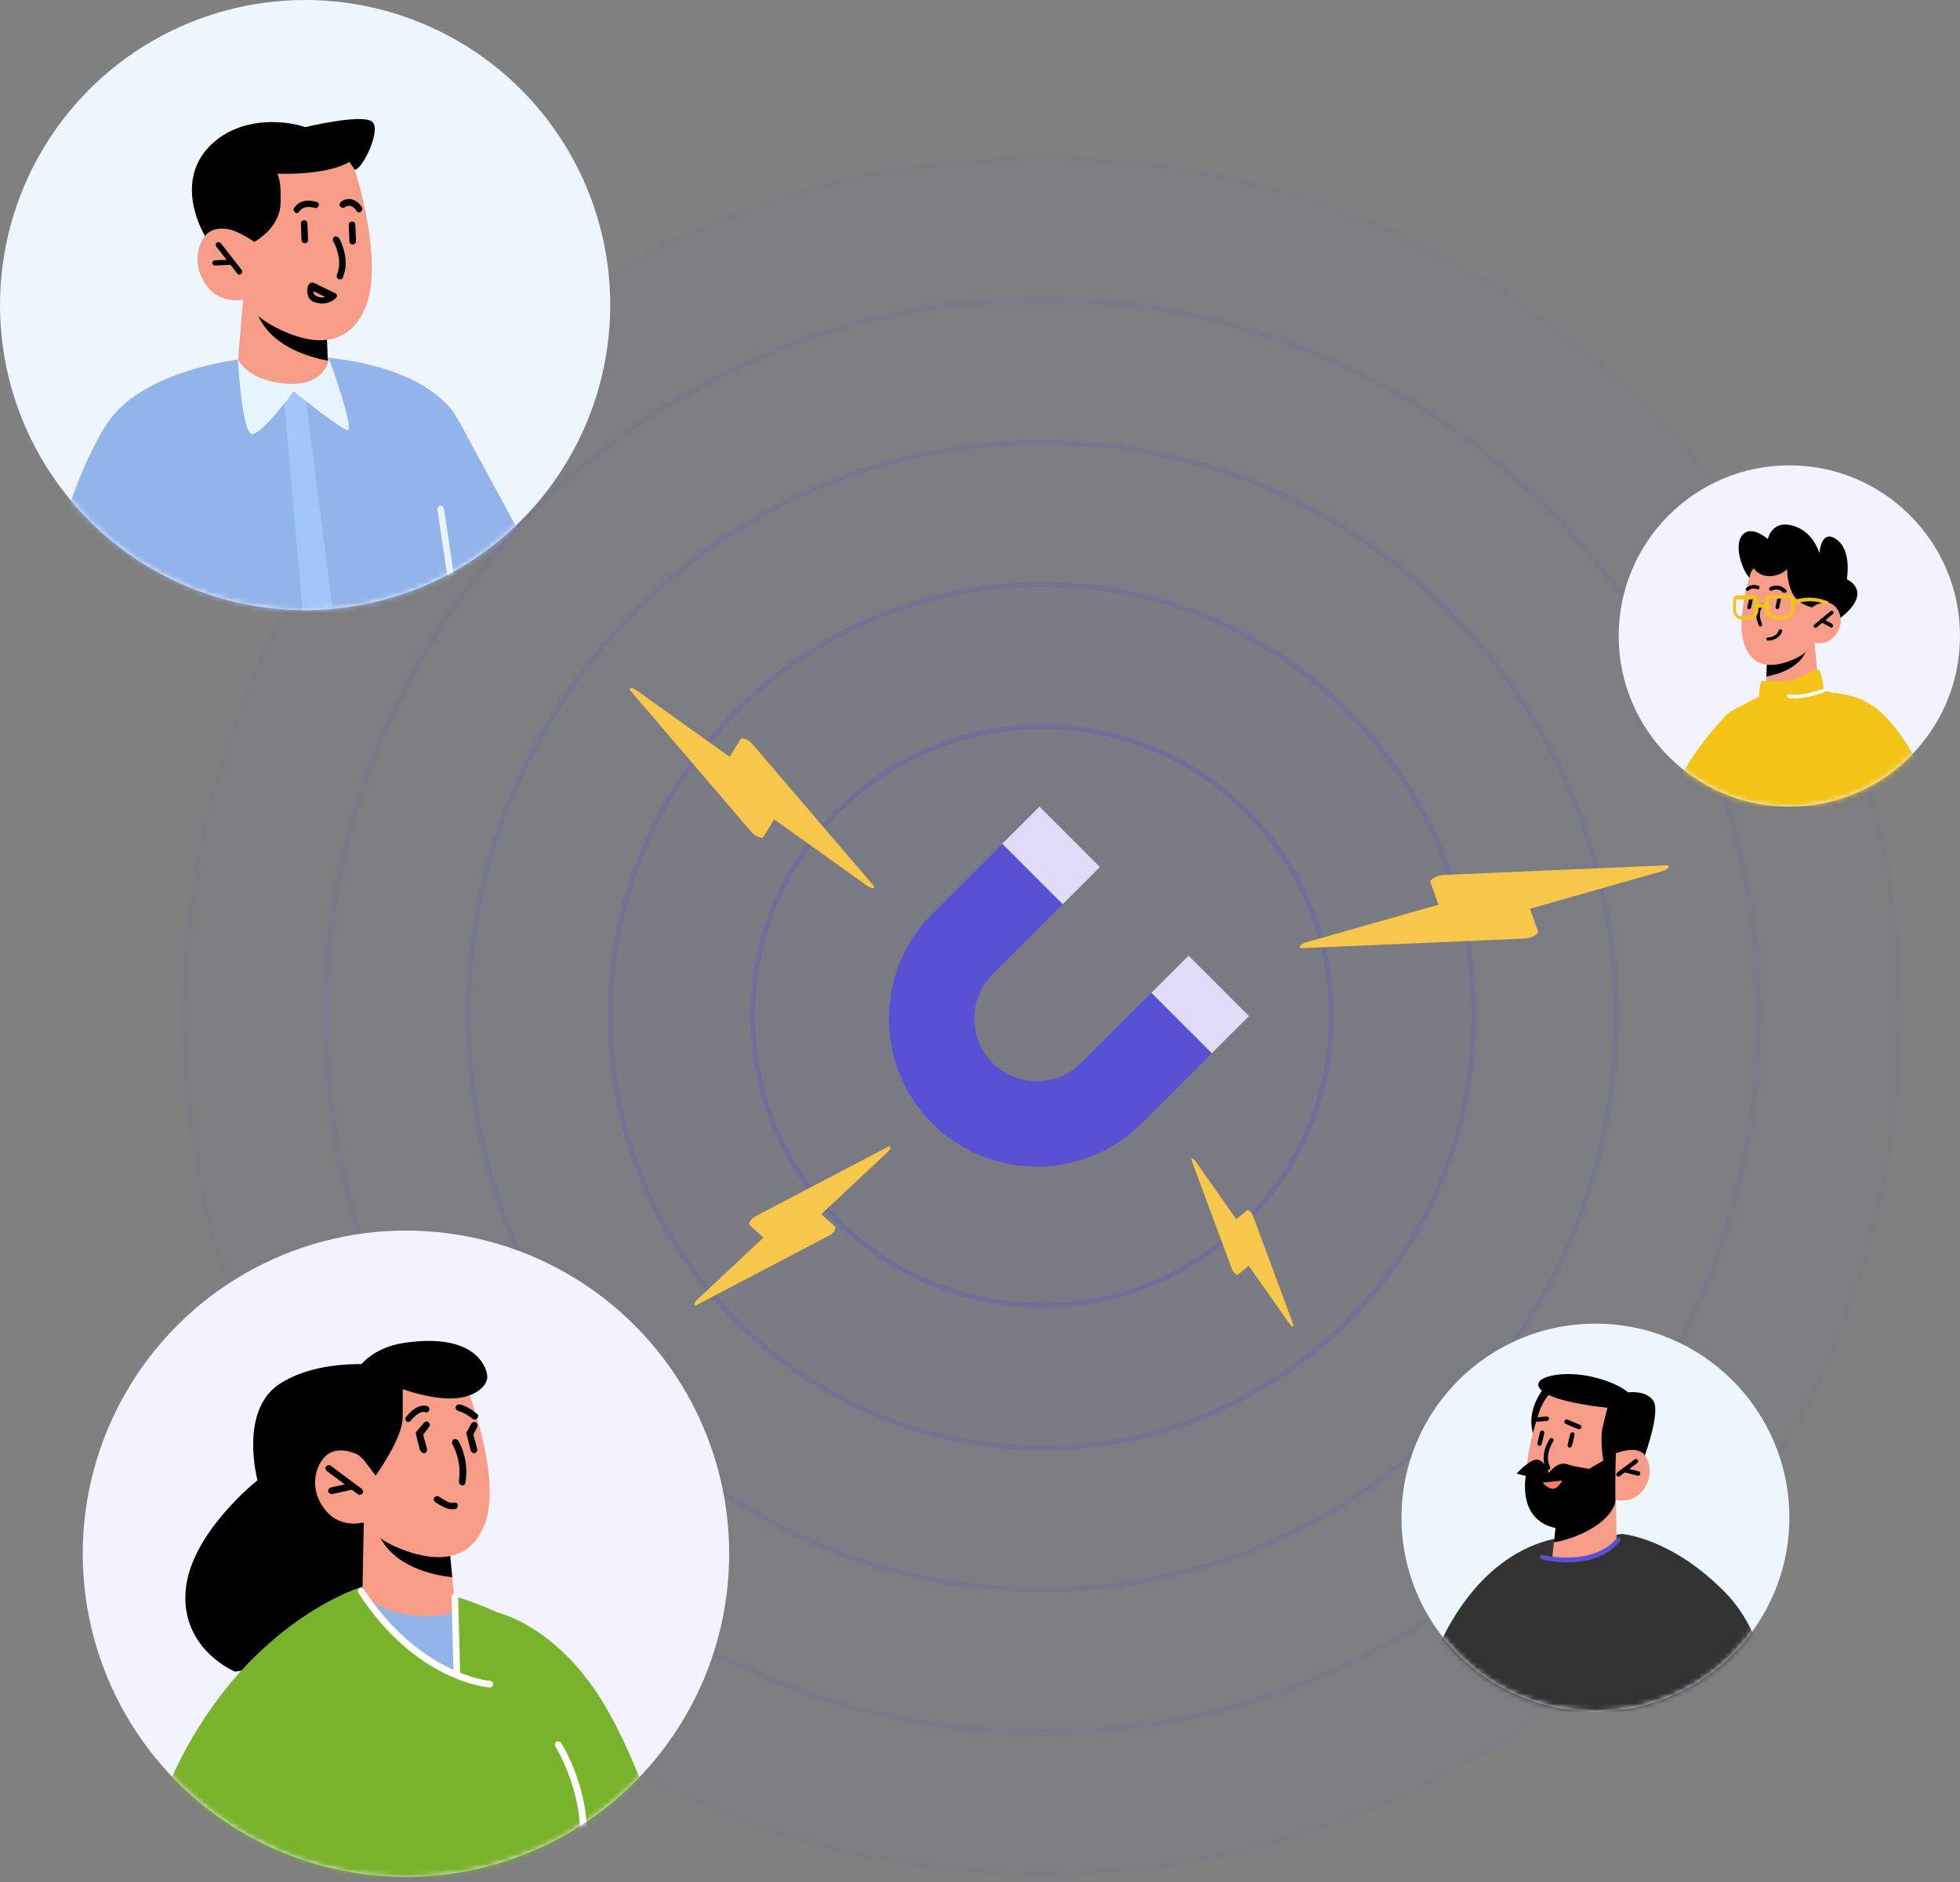 <svg width="379" height="364" viewBox="0 0 379 364" fill="none" xmlns="http://www.w3.org/2000/svg">
<rect x="0" y="0" width="379" height="364" fill="#808080" stroke="none"/>
<path d="M145.494 196.516C145.494 165.611 170.594 140.512 201.499 140.512C232.404 140.512 257.504 165.611 257.504 196.516C257.504 227.422 232.404 252.521 201.499 252.521C170.594 252.432 145.494 227.422 145.494 196.516Z" fill="#5851D3" fill-opacity="0.02" stroke="#5851D3" stroke-opacity="0.25" stroke-miterlimit="10"/>
<path d="M285.012 196.516C285.012 242.606 247.586 280.032 201.496 280.032C155.406 280.032 117.98 242.606 117.98 196.516C117.98 150.426 155.406 113 201.496 113C247.586 113 285.012 150.426 285.012 196.516Z" fill="#5851D3" fill-opacity="0.02" stroke="#5851D3" stroke-opacity="0.2" stroke-miterlimit="10"/>
<path d="M201.492 307.517C262.809 307.517 312.515 257.81 312.515 196.494C312.515 135.178 262.809 85.471 201.492 85.471C140.176 85.471 90.469 135.178 90.469 196.494C90.469 257.81 140.176 307.517 201.492 307.517Z" fill="#5851D3" fill-opacity="0.02" stroke="#5851D3" stroke-opacity="0.15" stroke-miterlimit="10"/>
<path d="M201.501 335.126C278.062 335.126 340.127 273.061 340.127 196.5C340.127 119.939 278.062 57.874 201.501 57.874C124.94 57.874 62.875 119.939 62.875 196.5C62.875 273.061 124.94 335.126 201.501 335.126Z" fill="#5851D3" fill-opacity="0.02" stroke="#5851D3" stroke-opacity="0.1" stroke-miterlimit="10"/>
<path d="M201.498 362.654C293.254 362.654 367.636 288.271 367.636 196.516C367.636 104.76 293.254 30.377 201.498 30.377C109.742 30.377 35.359 104.76 35.359 196.516C35.359 288.271 109.742 362.654 201.498 362.654Z" fill="#5851D3" fill-opacity="0.02" stroke="#5851D3" stroke-opacity="0.05" stroke-miterlimit="10"/>
<path d="M212.683 167.683L201 156L193.796 163.204L205.48 174.887L212.683 167.683Z" fill="#DEDCF6"/>
<path d="M241.512 196.512L229.828 184.828L222.625 192.032L234.308 203.715L241.512 196.512Z" fill="#DEDCF6"/>
<path d="M222.627 192.032L209.086 205.574C204.359 210.301 196.668 210.301 191.941 205.574C187.214 200.847 187.214 193.156 191.941 188.428L205.482 174.887L193.799 163.204L180.258 176.745C169.088 187.914 169.088 206.088 180.258 217.257C191.427 228.426 209.6 228.426 220.77 217.257L234.311 203.716L222.627 192.032Z" fill="#5851D3"/>
<path d="M141.103 146.38L143.199 142.956C143.44 142.563 144.776 143.089 145.406 143.824L168.836 171.198C169.406 171.864 168.586 171.968 167.709 171.341L149.693 158.468L147.598 161.891C147.357 162.284 146.02 161.759 145.39 161.023L121.96 133.649C121.39 132.983 122.21 132.879 123.087 133.506L141.103 146.38Z" fill="#F7C74C"/>
<path d="M239.053 235.8L241.113 234.103C241.35 233.908 242.037 234.481 242.248 235.049L250.088 256.191C250.279 256.705 249.758 256.614 249.373 256.066L241.453 244.805L239.392 246.502C239.155 246.697 238.468 246.124 238.257 245.556L230.417 224.414C230.226 223.9 230.747 223.99 231.132 224.539L239.053 235.8Z" fill="#F7C74C"/>
<path d="M278.161 174.977L276.593 170.618C276.412 170.117 277.913 169.27 279.07 169.221L322.128 167.365C323.176 167.32 322.649 168.144 321.404 168.498L295.841 175.762L297.41 180.123C297.59 180.624 296.09 181.47 294.932 181.52L251.874 183.375C250.826 183.42 251.353 182.596 252.598 182.242L278.161 174.977Z" fill="#F7C74C"/>
<path d="M158.804 234.831L161.465 237.253C161.771 237.531 161.178 238.516 160.485 238.879L134.726 252.392C134.099 252.721 134.102 252.029 134.73 251.441L147.624 239.363L144.963 236.941C144.657 236.663 145.251 235.678 145.943 235.315L171.702 221.801C172.329 221.473 172.326 222.165 171.698 222.753L158.804 234.831Z" fill="#F7C74C"/>
<circle cx="59" cy="59" r="59" fill="#EDF6FC"/>
<mask id="mask0_3489_315" style="mask-type:alpha" maskUnits="userSpaceOnUse" x="0" y="0" width="118" height="118">
<circle cx="59" cy="59" r="59" fill="#EDF6FC"/>
</mask>
<g mask="url(#mask0_3489_315)">
<path d="M95.098 121.52H7.676C8.945 108.324 16.304 86.627 22.267 79.902C28.358 72.924 43.076 68.356 58.175 68.864C58.175 68.864 78.73 68.737 87.358 79.268C90.911 83.582 94.464 104.772 95.098 121.52Z" fill="#92B4EA"/>
<path d="M110.327 121.265C109.947 121.392 109.439 121.392 109.059 121.519C108.805 121.519 108.551 121.519 108.297 121.519H78.48L73.785 111.622L88.377 80.789L110.327 121.265Z" fill="#92B4EA"/>
<path d="M47.011 58.075L45.996 70.002C45.996 70.002 46.757 73.555 54.624 74.824C60.461 75.712 63.506 72.286 63.506 72.286L63.379 69.748L63.125 63.024L49.295 58.837L47.011 58.075Z" fill="#F79C87"/>
<path d="M49.293 58.841C49.293 59.221 49.42 59.602 49.547 60.11C51.958 67.088 60.078 69.118 63.377 69.753L63.123 63.028L49.293 58.841Z" fill="black"/>
<path d="M68.582 32.823C68.582 32.823 74.291 50.206 70.739 59.215C67.186 68.35 58.812 66.067 53.99 63.656C49.042 61.372 47.011 57.946 47.011 57.946C47.011 57.946 42.063 59.088 39.398 54.393C36.607 49.699 39.145 44.75 41.936 43.862C44.728 42.974 47.773 45.258 47.773 45.258L45.743 40.182C45.616 40.309 58.685 16.836 68.582 32.823Z" fill="#F79C87"/>
<path d="M65.791 54.018C65.664 54.018 65.664 54.018 65.537 54.018C65.157 53.891 65.03 53.51 65.157 53.13C66.426 50.211 64.522 46.659 64.395 46.659C64.269 46.405 64.395 46.024 64.649 45.77C64.903 45.644 65.284 45.77 65.537 46.024C65.664 46.151 67.821 50.084 66.299 53.637C66.299 53.891 66.045 54.018 65.791 54.018Z" fill="black"/>
<path d="M46.251 53.129C46.124 53.129 45.997 53.002 45.87 52.875L41.81 47.673C41.683 47.419 41.683 47.165 41.937 46.911C42.191 46.785 42.444 46.785 42.698 47.038L46.758 52.241C46.885 52.494 46.885 52.748 46.632 53.002C46.378 53.002 46.378 53.129 46.251 53.129Z" fill="black"/>
<path d="M41.553 51.353C41.299 51.353 41.045 51.099 41.045 50.845C41.045 50.592 41.299 50.338 41.553 50.338L44.724 50.211C44.978 50.211 45.232 50.465 45.232 50.718C45.232 50.972 44.978 51.226 44.724 51.226L41.553 51.353Z" fill="black"/>
<path d="M58.939 47.039C58.558 47.039 58.305 46.785 58.305 46.404L58.178 43.232C58.178 42.851 58.431 42.598 58.812 42.598C59.193 42.598 59.447 42.851 59.447 43.232L59.573 46.404C59.573 46.785 59.32 47.039 58.939 47.039Z" fill="black"/>
<path d="M68.201 47.292C67.82 47.292 67.566 47.039 67.566 46.658L67.439 43.486C67.439 43.105 67.693 42.852 68.074 42.852C68.454 42.852 68.708 43.105 68.708 43.486L68.835 46.658C68.835 46.912 68.581 47.292 68.201 47.292Z" fill="black"/>
<path d="M57.417 41.202C57.291 41.202 57.164 41.202 57.037 41.075C56.783 40.822 56.656 40.441 56.91 40.187C58.306 38.03 61.097 39.045 61.224 39.045C61.605 39.172 61.731 39.553 61.605 39.807C61.478 40.187 61.097 40.314 60.843 40.187C60.716 40.187 58.94 39.553 57.925 40.822C57.798 41.075 57.671 41.202 57.417 41.202Z" fill="black"/>
<path d="M69.468 41.077C69.215 41.077 69.088 40.95 68.961 40.823C68.834 40.569 68.326 39.935 67.692 39.808C67.311 39.808 67.058 39.808 66.677 40.062C66.423 40.315 66.043 40.188 65.789 39.935C65.535 39.681 65.662 39.3 65.916 39.047C66.55 38.539 67.184 38.412 67.946 38.539C69.215 38.793 69.849 39.935 69.976 40.062C70.103 40.315 70.103 40.696 69.722 40.95C69.722 41.077 69.595 41.077 69.468 41.077Z" fill="black"/>
<path d="M68.58 32.827L67.565 31.304C67.565 31.304 66.296 32.192 63.378 32.827C58.937 33.842 53.608 33.588 53.608 33.588C53.608 33.588 54.496 34.857 54.242 39.551C53.989 44.246 49.167 46.784 49.167 46.784C47.517 45.642 45.995 44.88 44.853 44.5C44.345 44.373 43.838 44.246 43.457 44.246C40.666 43.992 39.651 45.642 39.651 45.642C39.651 45.642 33.306 35.491 40.666 28.132C45.868 23.057 52.846 23.31 56.526 23.945C57.795 24.198 58.683 24.452 58.937 24.579C59.064 24.579 59.064 24.579 59.064 24.579C59.064 24.579 70.103 21.915 72.006 23.564C73.782 25.214 69.976 32.953 68.58 32.827Z" fill="black"/>
<path d="M62.238 58.714C61.857 58.714 61.349 58.587 60.842 58.46C60.207 58.206 59.7 57.825 59.573 57.191C59.192 56.176 59.573 55.161 59.7 55.034C59.827 54.907 59.954 54.78 60.081 54.653C60.207 54.653 60.461 54.653 60.588 54.653L64.775 56.683C65.029 56.81 65.156 56.937 65.156 57.191C65.156 57.445 65.029 57.572 64.902 57.699C64.648 57.952 63.633 58.714 62.238 58.714ZM60.588 56.303C60.588 56.43 60.588 56.683 60.715 56.81C60.842 57.064 60.969 57.191 61.349 57.318C61.857 57.572 62.491 57.572 62.872 57.445L60.588 56.303Z" fill="black"/>
<path d="M64.776 121.519H58.812L54.752 75.461L59.066 76.603L64.776 121.519Z" fill="#A2C5F9"/>
<path d="M63.633 69.37C63.633 69.37 68.708 83.327 67.186 83.2C65.79 82.947 56.781 75.714 56.781 75.714C56.781 75.714 50.818 83.835 48.788 83.962C46.757 84.089 45.996 69.37 45.996 69.37C45.996 69.37 47.519 73.557 55.259 74.192C62.998 74.826 63.633 69.37 63.633 69.37Z" fill="#E6F4FF"/>
<path d="M88.379 120.25C88.125 120.25 87.744 119.997 87.744 119.743L84.572 98.553C84.572 98.173 84.699 97.919 85.08 97.792C85.46 97.792 85.714 97.919 85.841 98.299L89.013 119.489C89.013 119.87 88.759 120.25 88.379 120.25Z" fill="#E6F4FF"/>
</g>
<circle r="62.5" transform="matrix(-1 0 0 1 78.5 300.5)" fill="#F3F2FF"/>
<mask id="mask1_3489_315" style="mask-type:alpha" maskUnits="userSpaceOnUse" x="16" y="238" width="125" height="125">
<circle r="62.5" transform="matrix(-1 0 0 1 78.5 300.5)" fill="#D9D9D9"/>
</mask>
<g mask="url(#mask1_3489_315)">
<path d="M73.914 264.084C73.914 264.084 62.427 262.424 54.259 267.53C46.09 272.635 49.792 286.292 49.792 286.292C49.792 286.292 36.646 296.63 35.88 307.861C35.114 319.093 45.452 323.305 45.452 323.305L72.51 319.221L73.914 264.084Z" fill="black"/>
<path d="M96.381 311.946L100.593 362.999H128.289C128.799 362.999 129.31 362.999 129.82 362.871C127.651 352.916 121.652 337.473 116.547 329.177C107.485 314.371 96.381 311.946 96.381 311.946Z" fill="#79B22B"/>
<path d="M51.455 362.999H107.996L100.083 313.733C100.083 313.733 86.682 306.458 76.216 306.841C74.046 306.841 71.876 307.224 69.707 307.862C61.666 309.904 54.391 315.009 52.349 319.987C51.583 322.029 51.328 340.025 51.455 362.999Z" fill="#79B22B"/>
<path d="M26.696 362.999H70.091L72.516 339.259L70.218 306.841C70.091 306.841 37.8 316.158 26.696 362.999Z" fill="#79B22B"/>
<path d="M69.96 308.375C69.96 308.375 74.682 315.267 80.17 319.479C85.658 323.691 88.211 324.201 88.211 324.201L87.828 310.672L69.96 308.375Z" fill="#92B4EA"/>
<path d="M70.343 294.461L70.088 307.862C70.088 307.862 72.385 311.691 80.171 312.457C85.914 312.968 88.084 311.691 88.084 311.691L87.446 304.927L86.808 298.29L72.768 294.971L70.343 294.461Z" fill="#F79C87"/>
<path d="M72.644 295.101C72.644 295.483 72.772 295.866 73.027 296.377C75.835 303.141 84.003 304.673 87.449 305.056L86.811 298.419L72.644 295.101Z" fill="black"/>
<path d="M90.126 268.043C90.126 268.043 96.891 284.891 93.955 294.08C91.019 303.27 82.596 301.61 77.49 299.568C72.513 297.654 70.215 294.463 70.215 294.463C70.215 294.463 65.365 295.867 62.43 291.4C59.367 286.933 61.536 281.828 64.217 280.806C67.025 279.785 70.088 281.828 70.088 281.828L67.663 276.978C67.79 276.978 79.277 252.727 90.126 268.043Z" fill="#F79C87"/>
<path d="M69.573 289.103C69.828 289.103 69.956 288.975 70.084 288.847C70.339 288.592 70.211 288.209 69.956 287.954L63.957 283.487C63.702 283.232 63.319 283.359 63.064 283.614C62.809 283.87 62.936 284.253 63.191 284.508L69.19 288.975C69.318 289.103 69.445 289.103 69.573 289.103Z" fill="black"/>
<path d="M64.089 288.974H64.216L68.173 288.081C68.556 287.953 68.684 287.698 68.684 287.315C68.556 286.932 68.301 286.805 67.918 286.805L63.961 287.698C63.578 287.826 63.451 288.081 63.451 288.464C63.578 288.719 63.834 288.974 64.089 288.974Z" fill="black"/>
<path d="M78.895 275.064C79.023 275.064 79.278 274.936 79.406 274.809C81.065 272.766 82.086 273.022 82.213 273.149C82.469 273.277 82.852 273.149 82.979 272.766C83.107 272.511 82.979 272.128 82.724 272.001C82.469 271.873 80.809 271.235 78.512 274.043C78.257 274.298 78.384 274.681 78.64 274.936C78.64 274.936 78.767 275.064 78.895 275.064Z" fill="black"/>
<path d="M91.788 274.55C91.916 274.55 92.171 274.422 92.299 274.295C92.554 274.039 92.554 273.656 92.171 273.401C90.384 271.87 88.853 271.614 88.853 271.614C88.47 271.614 88.214 271.742 88.087 272.125C88.087 272.508 88.214 272.763 88.597 272.891C88.597 272.891 89.874 273.146 91.405 274.422C91.533 274.55 91.66 274.55 91.788 274.55Z" fill="black"/>
<path d="M89.362 287.314C89.618 287.314 90.001 287.059 90.001 286.804C90.766 282.081 88.724 278.763 88.597 278.635C88.469 278.38 87.959 278.253 87.703 278.38C87.448 278.508 87.32 279.018 87.448 279.274C87.448 279.274 89.362 282.337 88.724 286.549C88.724 286.931 88.98 287.187 89.362 287.314Z" fill="black"/>
<path d="M91.656 281.057H91.783C92.166 280.929 92.294 280.674 92.294 280.291L91.528 277.483L92.294 275.951C92.421 275.696 92.294 275.313 92.038 275.058C91.783 274.93 91.4 275.058 91.145 275.313L90.252 276.972C90.124 277.1 90.124 277.228 90.252 277.483L91.017 280.546C91.145 280.801 91.4 281.057 91.656 281.057Z" fill="black"/>
<path d="M81.953 281.063H82.081C82.464 280.935 82.591 280.68 82.591 280.297L81.825 277.489L82.974 275.957C83.229 275.702 83.102 275.319 82.847 275.064C82.591 274.809 82.208 274.936 81.953 275.192L80.549 276.851C80.421 276.978 80.421 277.234 80.421 277.361L81.187 280.424C81.442 280.807 81.698 281.063 81.953 281.063Z" fill="black"/>
<path d="M70.215 282.208L72.64 285.399C72.64 285.399 77.873 278.124 77.873 274.168C77.873 270.083 77.873 268.679 77.873 268.679C77.873 268.679 83.106 270.594 87.445 270.466C91.785 270.339 94.465 268.041 94.21 265.999C93.954 263.957 91.402 257.703 78.001 259.745C64.344 261.915 64.089 277.614 70.215 282.208Z" fill="black"/>
<path d="M94.721 326.369C95.104 326.369 95.359 326.114 95.359 325.731C95.359 325.348 95.104 325.093 94.721 325.093C94.594 325.093 81.065 323.816 70.344 307.352C70.088 307.096 69.705 306.969 69.45 307.224C69.195 307.352 69.067 307.862 69.322 308.118C80.299 325.093 94.083 326.369 94.721 326.369Z" fill="white"/>
<path d="M88.335 323.946C88.717 323.946 88.973 323.691 88.973 323.308L88.59 308.885C88.59 308.502 88.207 308.247 87.951 308.247C87.569 308.247 87.313 308.502 87.313 308.885L87.696 323.308C87.696 323.691 87.952 323.946 88.335 323.946Z" fill="white"/>
<path d="M87.447 291.91C87.702 291.91 87.957 291.91 88.212 291.782C88.468 291.655 88.595 291.272 88.468 290.889C88.34 290.634 87.957 290.506 87.574 290.634C87.191 290.889 85.915 290.123 84.894 289.485C84.639 289.23 84.256 289.357 84 289.612C83.745 289.868 83.873 290.251 84.128 290.506C84.766 290.889 86.17 291.91 87.447 291.91Z" fill="black"/>
<path d="M111.694 362.362C111.949 362.362 112.205 362.234 112.332 361.979C116.289 349.854 108.886 337.601 108.503 337.09C108.376 336.835 107.865 336.708 107.61 336.835C107.354 336.963 107.227 337.473 107.354 337.729C107.482 337.856 114.885 349.981 111.056 361.468C110.928 361.851 111.183 362.106 111.439 362.234C111.566 362.362 111.694 362.362 111.694 362.362Z" fill="white"/>
</g>
<circle cx="308.5" cy="293.5" r="37.5" fill="#EDF6FC"/>
<mask id="mask2_3489_315" style="mask-type:alpha" maskUnits="userSpaceOnUse" x="271" y="256" width="75" height="75">
<circle cx="308.5" cy="293.5" r="37.5" fill="#D9D9D9"/>
</mask>
<g mask="url(#mask2_3489_315)">
<path d="M321.766 319.388L303.627 331H274.047C277.437 315.489 286.167 301.589 299.22 297.944C302.187 297.097 304.814 297.181 307.187 297.944C318.121 301.419 321.766 319.388 321.766 319.388Z" fill="#333333"/>
<path d="M342.363 330.913C342.108 330.913 341.939 330.998 341.684 330.998H288.033C287.439 330.659 286.761 330.32 286.168 329.981C287.1 317.86 288.117 308.113 288.88 306.164C290.406 302.18 300.323 299.383 307.188 297.858C310.833 297.095 313.545 296.671 313.545 296.671C313.545 296.671 323.122 297.264 333.717 308.113C340.074 314.724 341.939 323.793 342.363 330.913Z" fill="#333333"/>
<path d="M298.627 268.363C298.627 268.363 294.558 273.025 296.762 278.11C299.05 283.196 301.424 268.787 301.424 268.787L298.627 268.363Z" fill="black"/>
<path d="M312.44 289.299L312.61 298.537C312.61 298.537 310.999 301.25 305.575 301.758C301.591 302.182 300.15 301.25 300.15 301.25L300.659 296.588L301.167 292.011L310.915 289.723L312.44 289.299Z" fill="#F79C87"/>
<path d="M310.837 289.721C310.837 289.975 312.362 290.738 312.193 291.077C310.243 295.739 302.785 298.027 300.496 298.281L301.174 292.009L310.837 289.721Z" fill="black"/>
<path d="M300.412 268.872C299.14 269.889 298.293 271.33 297.7 272.856C296.513 276.415 294.055 284.722 295.665 289.807C297.7 296.418 303.717 295.147 307.277 293.791C310.837 292.35 312.447 290.061 312.447 290.061C312.447 290.061 315.838 291.079 317.957 287.858C320.076 284.637 318.55 281.077 316.685 280.229C314.736 279.467 312.532 280.908 312.532 280.908L314.227 277.432C314.143 277.517 307.447 263.193 300.412 268.872Z" fill="#F79C87"/>
<path d="M312.951 285.57C312.781 285.57 312.697 285.485 312.612 285.4C312.442 285.231 312.527 284.977 312.697 284.807L316.087 282.264C316.257 282.095 316.511 282.18 316.68 282.349C316.85 282.519 316.765 282.773 316.596 282.942L313.205 285.485C313.12 285.57 313.036 285.57 312.951 285.57Z" fill="black"/>
<path d="M316.767 285.402H316.682L313.97 284.724C313.716 284.639 313.631 284.469 313.631 284.215C313.716 283.961 313.885 283.876 314.139 283.876L316.852 284.554C317.106 284.639 317.191 284.808 317.191 285.063C317.106 285.317 316.936 285.402 316.767 285.402Z" fill="black"/>
<path d="M297.699 279.635H297.614C297.36 279.551 297.275 279.381 297.275 279.127L297.784 277.008C297.869 276.754 298.038 276.669 298.292 276.669C298.547 276.754 298.632 276.923 298.632 277.177L298.123 279.296C298.038 279.551 297.869 279.635 297.699 279.635Z" fill="black"/>
<path d="M303.541 279.976H303.456C303.202 279.892 303.117 279.722 303.117 279.468L303.626 277.349C303.71 277.095 303.88 277.01 304.134 277.01C304.389 277.095 304.473 277.264 304.473 277.518L303.965 279.637C303.88 279.807 303.71 279.976 303.541 279.976Z" fill="black"/>
<path d="M297.355 274.974C297.101 274.974 296.932 274.805 296.932 274.635C296.932 274.381 297.101 274.211 297.271 274.127L299.051 273.957C299.305 273.957 299.474 274.127 299.559 274.296C299.559 274.55 299.39 274.72 299.22 274.805L297.355 274.974Z" fill="black"/>
<path d="M305.327 276.417C305.242 276.417 305.242 276.417 305.157 276.417L302.784 275.4C302.53 275.315 302.445 275.061 302.53 274.807C302.615 274.552 302.869 274.468 303.123 274.552L305.496 275.569C305.751 275.654 305.835 275.908 305.751 276.163C305.666 276.332 305.496 276.417 305.327 276.417Z" fill="black"/>
<path d="M312.446 281.078C312.446 281.078 311.514 284.892 310.751 284.469C309.988 283.96 309.31 278.451 309.904 275.993C310.497 273.535 310.836 272.263 310.836 272.263C310.836 272.263 300.75 271.331 298.122 268.958C295.495 266.585 301.089 265.059 306.852 266.076C312.616 267.178 314.82 269.297 314.82 269.297C314.82 269.297 318.379 268.788 319.736 270.992C321.092 273.196 318.04 281.502 318.04 281.502C318.04 281.502 317.108 279.383 312.446 281.078Z" fill="black"/>
<path d="M293.289 284.977C293.289 284.977 296.086 281.841 297.527 282.35C298.968 282.858 299.476 284.892 299.476 284.892C299.476 284.892 301.172 282.519 303.036 283.197C304.901 283.875 308.969 284.13 308.969 284.723C309.054 285.401 307.867 285.571 307.867 285.571C307.867 285.571 298.375 286.757 293.289 284.977Z" fill="black"/>
<path d="M312.446 281.076C312.446 281.076 312.277 287.264 312.361 290.145C312.446 293.027 304.564 297.434 299.054 294.976C293.545 292.518 295.071 285.314 295.071 285.314L299.987 285.738C299.987 285.738 301.089 285.06 302.36 284.806C303.631 284.551 305.327 285.229 305.327 285.229L312.446 281.076Z" fill="black"/>
<path d="M300.83 287.181C300.661 287.181 300.491 287.011 300.406 286.842C300.406 286.588 300.576 286.418 300.745 286.418C300.745 286.418 302.44 286.249 303.034 284.977C303.119 284.808 303.373 284.723 303.542 284.808C303.712 284.892 303.797 285.147 303.712 285.316C302.949 286.927 300.915 287.181 300.83 287.181Z" fill="black"/>
<path d="M299.308 284.298C299.138 284.298 298.969 284.213 298.969 284.043C297.612 281.331 299.562 278.449 299.647 278.28C299.816 278.11 300.07 278.025 300.24 278.195C300.409 278.364 300.494 278.619 300.325 278.788C300.325 278.788 298.545 281.416 299.731 283.704C299.816 283.874 299.731 284.128 299.562 284.298C299.392 284.213 299.392 284.298 299.308 284.298Z" fill="black"/>
<path d="M303.121 302.182C300.409 302.182 298.29 301.673 298.12 301.589C297.866 301.504 297.781 301.334 297.781 301.08C297.866 300.826 298.036 300.741 298.29 300.741C298.375 300.741 307.867 303.114 312.614 297.52C312.783 297.351 313.038 297.351 313.207 297.436C313.377 297.605 313.377 297.859 313.292 298.029C310.495 301.419 306.342 302.182 303.121 302.182Z" fill="#5851D3"/>
<path d="M298.285 286.756C298.285 286.756 299.302 287.942 300.319 287.942C301.252 287.942 302.099 286.332 302.099 286.332L298.285 286.756Z" fill="#F27E64"/>
</g>
<circle cx="346" cy="123" r="33" fill="#F3F2FF"/>
<mask id="mask3_3489_315" style="mask-type:alpha" maskUnits="userSpaceOnUse" x="313" y="90" width="66" height="66">
<circle r="33" transform="matrix(-1 0 0 1 346 123)" fill="#D9D9D9"/>
</mask>
<g mask="url(#mask3_3489_315)">
<path d="M322.126 155.927H374.216C374.358 155.927 374.57 155.927 374.711 155.927C370.965 146.386 365.523 137.692 360.504 135.643C360.504 135.643 353.012 133.593 352.588 133.593C340.714 133.098 334.353 137.834 334 138.116C334 138.116 326.508 145.396 322.126 155.927Z" fill="#F3C316"/>
<path d="M350.466 117.478C350.466 117.478 347.78 116.842 346.508 115.287C345.236 113.732 345.024 109.915 345.024 109.915C345.024 109.915 340.147 112.459 338.875 112.177C337.602 111.894 335.058 106.169 336.754 103.695C338.451 101.221 341.843 104.261 341.843 104.261C341.843 104.261 342.55 100.727 346.296 101.575C350.678 102.564 351.809 107.017 351.809 107.017C351.809 107.017 352.092 102.14 355.131 104.331C358.17 106.522 357.11 112.035 357.11 112.035C357.11 112.035 359.584 113.096 359.089 115.428C358.594 117.76 355.272 119.951 355.272 119.951L350.466 117.478Z" fill="black"/>
<path d="M350.891 124.401L351.527 131.681C351.527 131.681 350.326 133.872 345.944 134.579C342.692 135.074 341.42 134.509 341.42 134.509L341.562 130.763L341.703 127.087L349.548 124.755L350.891 124.401Z" fill="#F79C87"/>
<path d="M349.545 124.828C349.545 125.04 349.474 125.252 349.404 125.535C348.061 129.352 343.467 130.482 341.558 130.836L341.7 127.161L349.545 124.828Z" fill="black"/>
<path d="M338.591 110.623C338.591 110.623 335.41 120.094 337.46 125.041C339.439 129.989 344.174 128.717 347.001 127.444C349.758 126.172 350.959 124.334 350.959 124.334C350.959 124.334 353.716 124.971 355.271 122.355C356.826 119.74 355.412 117.125 353.787 116.63C352.161 116.136 350.465 117.408 350.465 117.408L351.596 114.651C351.596 114.651 344.174 101.858 338.591 110.623Z" fill="#F79C87"/>
<path d="M351.031 121.436C351.102 121.436 351.173 121.436 351.243 121.366L354.424 118.751C354.565 118.609 354.565 118.397 354.495 118.256C354.353 118.114 354.141 118.114 354 118.185L350.819 120.8C350.678 120.942 350.678 121.154 350.749 121.295C350.819 121.366 350.961 121.436 351.031 121.436Z" fill="black"/>
<path d="M345.166 114.649C345.237 114.649 345.308 114.649 345.378 114.578C345.52 114.437 345.52 114.225 345.378 114.084C344.247 112.882 342.834 113.236 342.268 113.589C342.127 113.66 342.056 113.942 342.127 114.084C342.198 114.225 342.481 114.296 342.622 114.225C342.693 114.225 343.823 113.518 344.813 114.649C345.025 114.649 345.096 114.649 345.166 114.649Z" fill="black"/>
<path d="M337.888 114.297C337.959 114.297 338.029 114.297 338.1 114.226C338.807 113.519 339.655 113.943 339.726 113.943C339.938 114.014 340.079 113.943 340.22 113.802C340.291 113.59 340.22 113.449 340.079 113.307C340.008 113.307 338.736 112.742 337.676 113.731C337.535 113.873 337.535 114.085 337.676 114.226C337.676 114.226 337.747 114.297 337.888 114.297Z" fill="black"/>
<path d="M340.357 121.154C340.428 121.154 340.428 121.154 340.499 121.154C340.711 121.083 340.781 120.871 340.711 120.659C339.721 118.256 340.852 117.337 340.923 117.337C341.064 117.195 341.135 116.983 340.993 116.842C340.852 116.701 340.64 116.63 340.499 116.771C340.428 116.842 338.873 117.973 340.074 120.941C340.145 121.083 340.216 121.154 340.357 121.154Z" fill="black"/>
<path d="M338.24 117.83C338.381 117.83 338.522 117.688 338.593 117.547L338.946 115.851C339.017 115.639 338.876 115.497 338.664 115.427C338.452 115.427 338.31 115.497 338.24 115.709L337.886 117.406C337.816 117.547 337.957 117.759 338.24 117.83C338.169 117.83 338.169 117.83 338.24 117.83Z" fill="black"/>
<path d="M343.679 117.832C343.82 117.832 343.962 117.69 344.033 117.549L344.386 115.853C344.457 115.641 344.315 115.499 344.103 115.429C343.891 115.429 343.75 115.499 343.679 115.711L343.326 117.408C343.326 117.549 343.396 117.761 343.679 117.832Z" fill="black"/>
<path d="M341.915 123.91C342.056 123.91 343.964 123.839 344.6 122.143C344.671 121.931 344.6 121.79 344.388 121.719C344.176 121.648 344.035 121.719 343.964 121.931C343.47 123.274 341.985 123.274 341.915 123.274C341.703 123.274 341.561 123.415 341.561 123.627C341.561 123.769 341.703 123.91 341.915 123.91Z" fill="black"/>
<path d="M350.469 117.478C350.469 117.478 347.571 116.983 346.511 114.58C345.451 112.247 345.592 110.056 345.592 110.056C345.592 110.056 344.108 111.682 341.634 111.399C339.09 111.116 338.383 108.501 338.383 108.501L340.715 105.815C340.715 105.815 350.257 107.794 350.469 107.512C350.681 107.229 354.145 113.378 354.145 113.378L350.469 117.478Z" fill="black"/>
<path d="M331.525 155.927H366.229C364.886 147.375 362.765 137.551 361.776 136.773C361.493 136.561 360.503 135.572 360.503 135.572C359.09 134.794 357.252 134.37 355.697 134.158C355.627 134.158 355.485 134.087 355.415 134.087C355.273 134.087 355.132 134.017 354.92 134.017C354.778 134.017 354.637 134.017 354.496 134.017C354.284 134.017 354.072 134.017 353.93 133.946C353.153 133.875 352.658 133.875 352.658 133.875C352.658 133.875 352.658 133.875 352.658 133.805C352.658 133.31 352.305 129.422 351.386 129.493C350.396 129.564 347.923 131.472 345.307 131.684C342.692 131.896 341.279 131.684 340.784 131.684C340.219 131.684 340.148 134.794 340.148 134.794C340.148 134.794 336.614 136.137 334.14 138.893C334.069 138.893 334.069 138.964 334.069 138.964C333.928 139.106 333.645 139.459 333.221 139.954C332.939 140.378 332.656 140.872 332.373 141.367C331.666 142.993 331.454 148.859 331.525 155.927Z" fill="#F3C316"/>
<path d="M347.074 135.077C349.477 135.077 352.587 133.946 352.728 133.876C352.94 133.805 353.011 133.593 352.94 133.451C352.87 133.239 352.658 133.169 352.516 133.239C352.446 133.239 348.275 134.794 346.014 134.3C345.802 134.229 345.66 134.37 345.59 134.582C345.519 134.794 345.66 134.936 345.872 135.006C346.226 135.077 346.65 135.077 347.074 135.077Z" fill="white"/>
<path d="M354.141 121.365C354.282 121.365 354.423 121.294 354.423 121.153C354.494 121.011 354.423 120.799 354.282 120.658L352.444 119.668C352.303 119.598 352.091 119.668 351.95 119.81C351.879 119.951 351.95 120.163 352.091 120.304L353.929 121.294C354.07 121.365 354.07 121.365 354.141 121.365Z" fill="black"/>
<path d="M343.325 119.811H344.95C346.081 119.811 347 118.892 347 117.761V116.065C347 115.499 346.576 115.075 346.01 115.075H342.264C341.699 115.075 341.275 115.499 341.275 116.065V117.761C341.275 118.892 342.194 119.811 343.325 119.811ZM346.01 115.782C346.152 115.782 346.293 115.923 346.293 116.065V117.761C346.293 118.468 345.728 119.104 344.95 119.104H343.325C342.618 119.104 341.982 118.538 341.982 117.761V116.065C341.982 115.923 342.123 115.782 342.264 115.782H346.01Z" fill="#F3C316"/>
<path d="M336.967 119.882H338.098C339.158 119.882 340.006 119.034 340.006 117.974V116.065C340.006 115.571 339.582 115.146 339.087 115.146H336.048C335.553 115.146 335.129 115.571 335.129 116.065V117.974C335.058 119.034 335.906 119.882 336.967 119.882ZM339.016 115.924C339.158 115.924 339.228 115.995 339.228 116.136V118.044C339.228 118.68 338.734 119.246 338.027 119.246H336.896C336.26 119.246 335.694 118.751 335.694 118.044V116.136C335.694 115.995 335.765 115.924 335.906 115.924H339.016Z" fill="#F3C316"/>
<path d="M342.197 117.831C342.339 117.831 342.48 117.76 342.48 117.619C342.551 117.478 342.48 117.266 342.339 117.124C342.268 117.124 340.925 116.417 339.512 116.983C339.3 117.054 339.229 117.266 339.3 117.478C339.37 117.69 339.582 117.76 339.794 117.69C340.925 117.266 342.056 117.831 342.056 117.831C342.056 117.76 342.127 117.831 342.197 117.831Z" fill="#F3C316"/>
<path d="M353.226 116.912C353.367 116.912 353.508 116.842 353.579 116.7C353.65 116.488 353.579 116.347 353.367 116.276C349.621 114.792 346.582 116.206 346.44 116.276C346.299 116.347 346.228 116.559 346.299 116.771C346.37 116.912 346.582 116.983 346.794 116.912C346.794 116.912 349.692 115.499 353.155 116.912C353.155 116.912 353.226 116.912 353.226 116.912Z" fill="#F3C316"/>
</g>
</svg>
